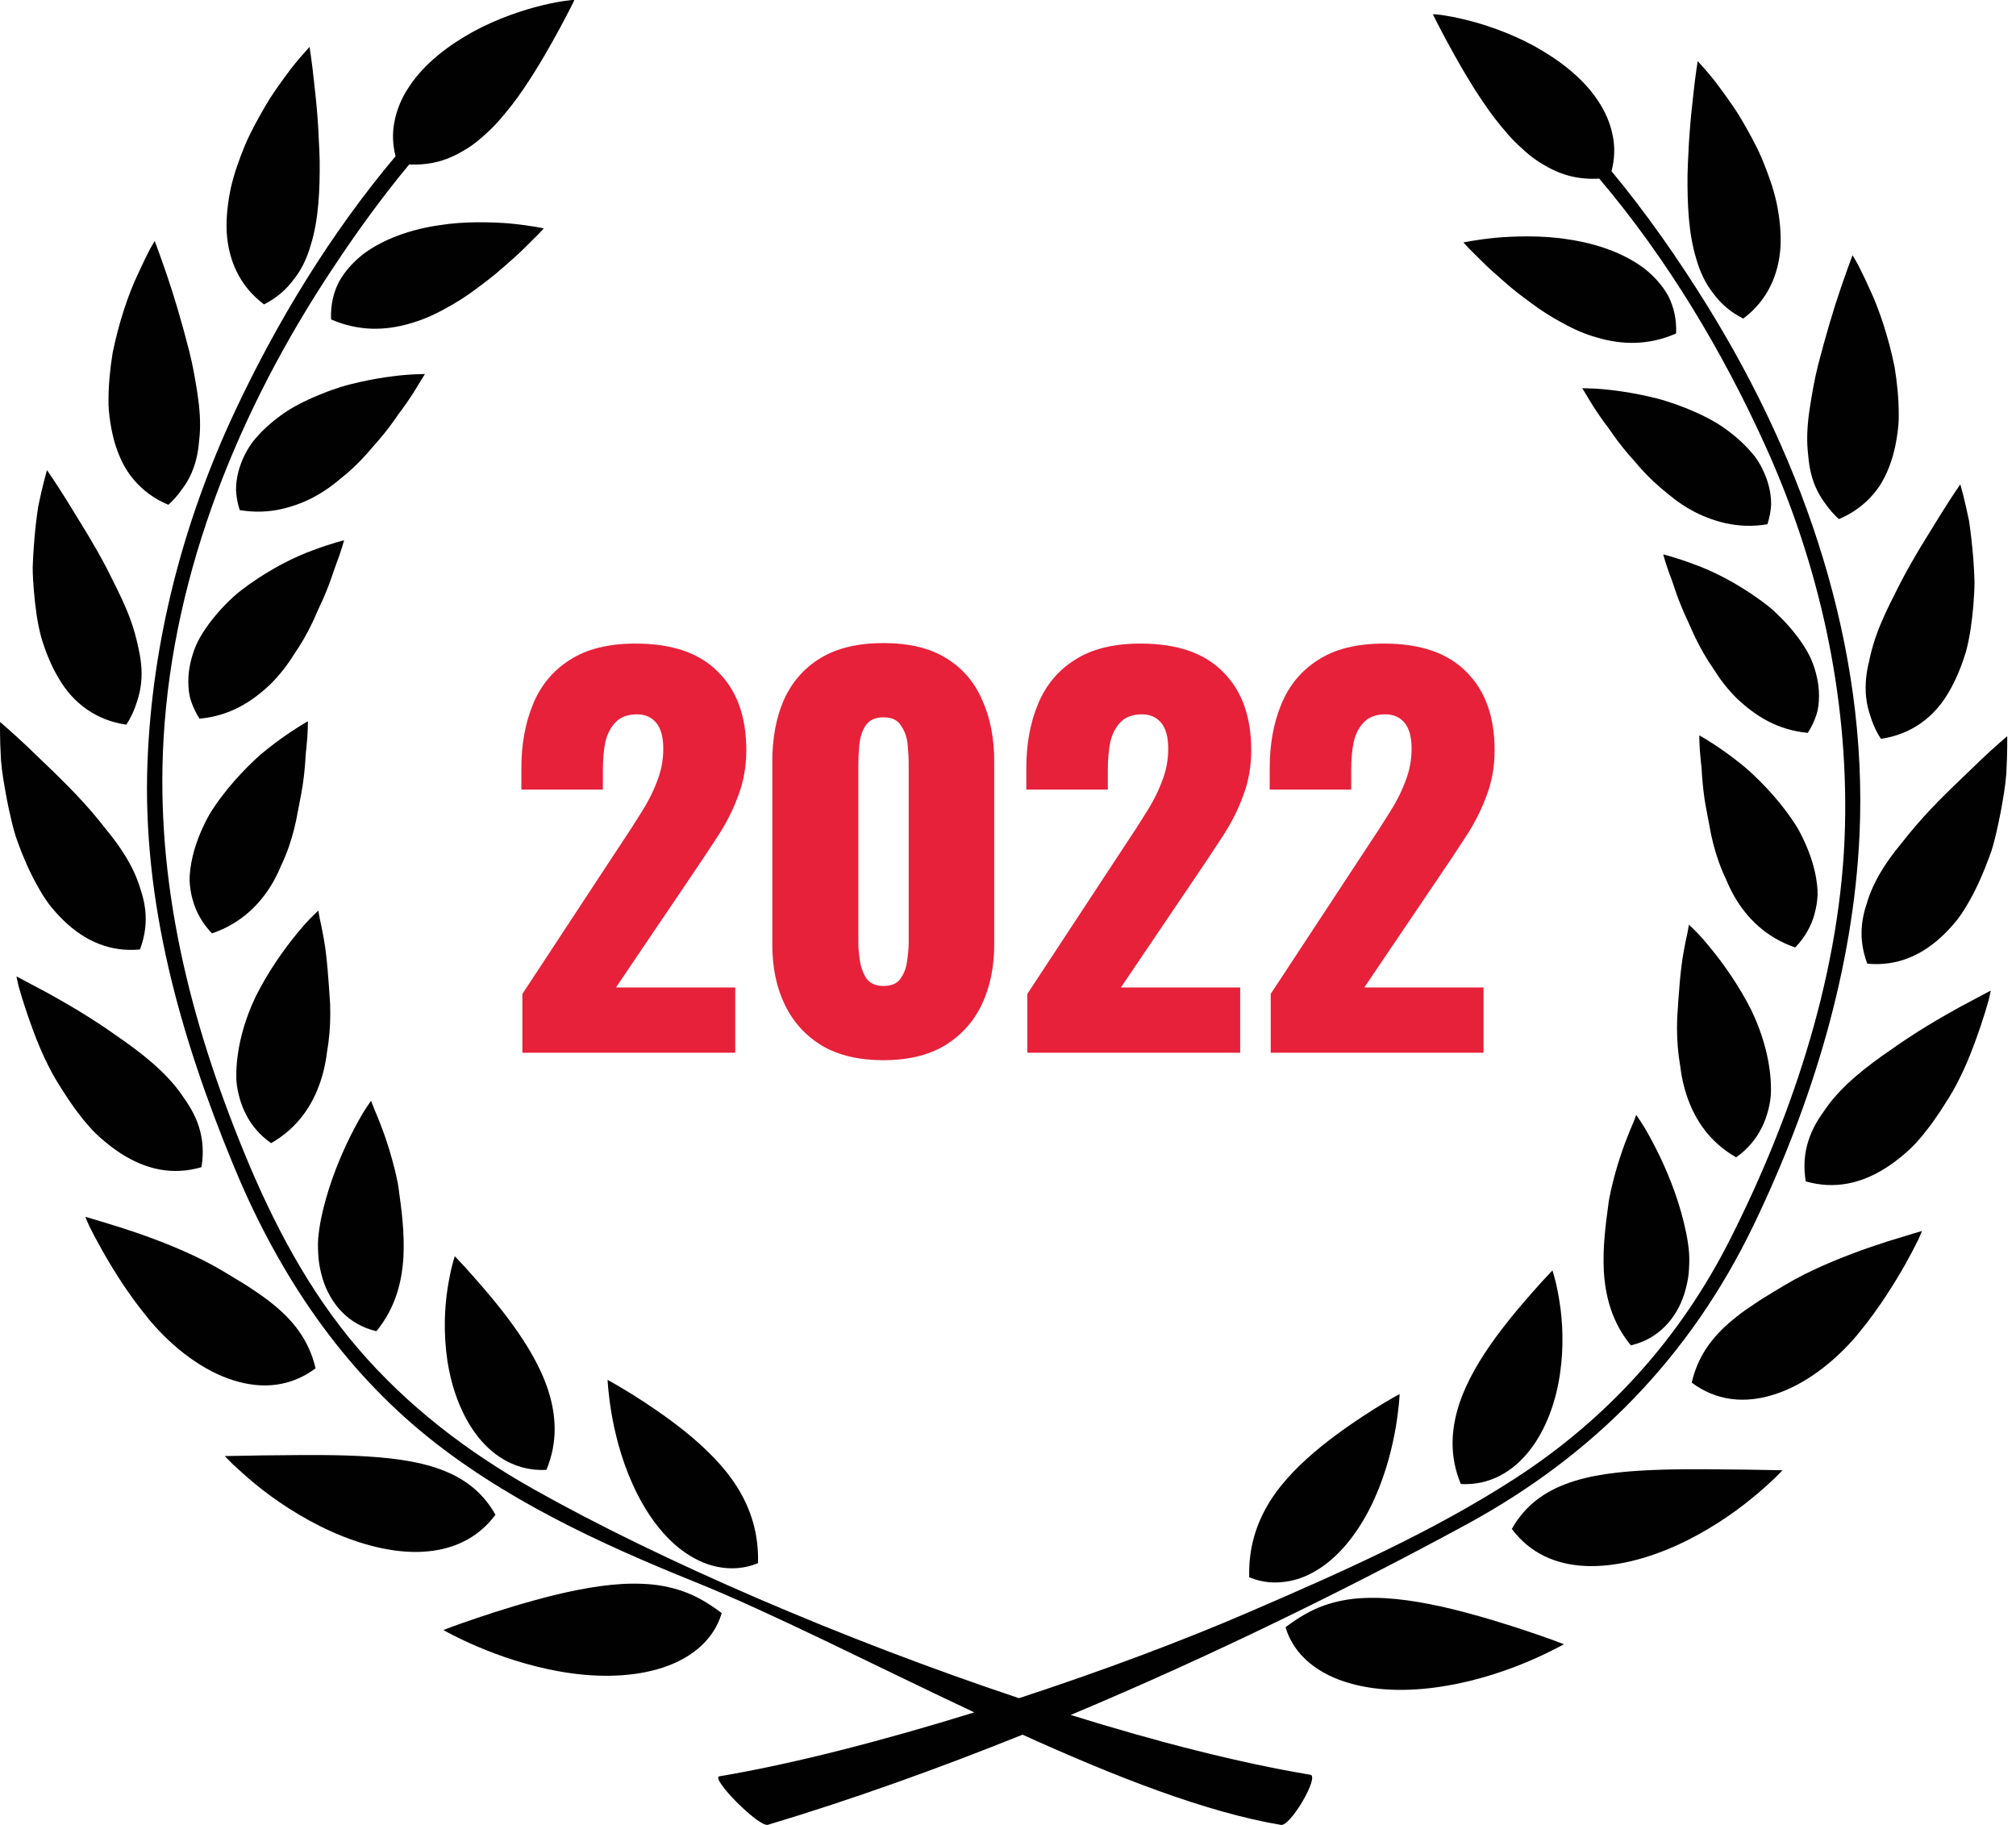 <svg width="116" height="105" viewBox="0 0 116 105" fill="none" xmlns="http://www.w3.org/2000/svg">
<path d="M30.058 60.57V57.186L35.675 48.642C36.099 48.011 36.495 47.399 36.862 46.806C37.248 46.214 37.557 45.612 37.788 45C38.039 44.388 38.165 43.748 38.165 43.079C38.165 42.41 38.03 41.913 37.76 41.588C37.489 41.263 37.123 41.1 36.659 41.1C36.138 41.1 35.733 41.244 35.443 41.531C35.154 41.817 34.951 42.2 34.835 42.677C34.739 43.155 34.69 43.691 34.69 44.283V45.43H30V44.197C30 42.821 30.222 41.597 30.666 40.527C31.11 39.437 31.814 38.587 32.779 37.975C33.745 37.344 35.009 37.029 36.572 37.029C38.676 37.029 40.259 37.574 41.321 38.663C42.402 39.734 42.942 41.234 42.942 43.165C42.942 44.102 42.788 44.971 42.479 45.774C42.189 46.577 41.794 47.361 41.292 48.125C40.809 48.871 40.288 49.655 39.728 50.477L35.443 56.814H42.305V60.57H30.058Z" fill="#E7213A"/>
<path d="M50.837 61C49.428 61 48.25 60.723 47.305 60.169C46.359 59.595 45.645 58.811 45.162 57.817C44.679 56.823 44.438 55.667 44.438 54.348V43.824C44.438 42.467 44.66 41.282 45.104 40.269C45.567 39.237 46.272 38.434 47.218 37.86C48.163 37.287 49.37 37 50.837 37C52.304 37 53.501 37.287 54.427 37.86C55.373 38.434 56.068 39.237 56.512 40.269C56.975 41.282 57.207 42.467 57.207 43.824V54.348C57.207 55.648 56.965 56.804 56.483 57.817C56 58.811 55.286 59.595 54.34 60.169C53.394 60.723 52.227 61 50.837 61ZM50.837 56.728C51.3 56.728 51.628 56.584 51.821 56.297C52.034 55.992 52.159 55.648 52.198 55.265C52.256 54.864 52.285 54.52 52.285 54.233V43.939C52.285 43.614 52.265 43.251 52.227 42.849C52.188 42.429 52.063 42.066 51.85 41.76C51.657 41.435 51.319 41.272 50.837 41.272C50.354 41.272 50.007 41.435 49.795 41.76C49.602 42.066 49.486 42.429 49.447 42.849C49.408 43.251 49.389 43.614 49.389 43.939V54.233C49.389 54.52 49.418 54.864 49.476 55.265C49.534 55.648 49.659 55.992 49.852 56.297C50.065 56.584 50.393 56.728 50.837 56.728Z" fill="#E7213A"/>
<path d="M59.112 60.57V57.186L64.729 48.642C65.153 48.011 65.549 47.399 65.916 46.806C66.302 46.214 66.611 45.612 66.842 45C67.093 44.388 67.219 43.748 67.219 43.079C67.219 42.41 67.084 41.913 66.814 41.588C66.543 41.263 66.177 41.1 65.713 41.1C65.192 41.1 64.787 41.244 64.497 41.531C64.208 41.817 64.005 42.2 63.889 42.677C63.793 43.155 63.744 43.691 63.744 44.283V45.43H59.054V44.197C59.054 42.821 59.276 41.597 59.72 40.527C60.164 39.437 60.868 38.587 61.834 37.975C62.799 37.344 64.063 37.029 65.626 37.029C67.73 37.029 69.313 37.574 70.375 38.663C71.456 39.734 71.996 41.234 71.996 43.165C71.996 44.102 71.842 44.971 71.533 45.774C71.243 46.577 70.848 47.361 70.346 48.125C69.863 48.871 69.342 49.655 68.782 50.477L64.497 56.814H71.359V60.57H59.112Z" fill="#E7213A"/>
<path d="M73.116 60.57V57.186L78.733 48.642C79.157 48.011 79.553 47.399 79.92 46.806C80.306 46.214 80.615 45.612 80.846 45C81.097 44.388 81.223 43.748 81.223 43.079C81.223 42.41 81.088 41.913 80.817 41.588C80.547 41.263 80.18 41.1 79.717 41.1C79.196 41.1 78.791 41.244 78.501 41.531C78.212 41.817 78.009 42.2 77.893 42.677C77.797 43.155 77.748 43.691 77.748 44.283V45.43H73.058V44.197C73.058 42.821 73.28 41.597 73.724 40.527C74.168 39.437 74.872 38.587 75.837 37.975C76.802 37.344 78.067 37.029 79.63 37.029C81.734 37.029 83.317 37.574 84.379 38.663C85.46 39.734 86 41.234 86 43.165C86 44.102 85.846 44.971 85.537 45.774C85.247 46.577 84.852 47.361 84.35 48.125C83.867 48.871 83.346 49.655 82.786 50.477L78.501 56.814H85.363V60.57H73.116Z" fill="#E7213A"/>
<path d="M41.527 92.809C40.764 92.238 40.069 91.829 39.322 91.565C38.58 91.303 37.813 91.16 37.003 91.128C35.393 91.052 33.639 91.357 31.955 91.762C30.273 92.175 28.674 92.677 27.477 93.084C26.288 93.478 25.512 93.786 25.512 93.786C25.512 93.786 26.272 94.227 27.494 94.746C28.717 95.27 30.41 95.858 32.251 96.178C34.086 96.5 36.086 96.538 37.831 96.04C39.565 95.552 41.038 94.489 41.527 92.811V92.809Z" fill="#010101"/>
<path d="M36.387 85.365C37.042 86.833 37.992 88.265 39.239 89.198C39.863 89.659 40.554 90.01 41.303 90.153C42.045 90.301 42.846 90.26 43.617 89.936C43.66 88.18 43.178 86.792 42.426 85.575C41.67 84.369 40.599 83.325 39.493 82.423C38.385 81.528 37.255 80.778 36.398 80.239C35.544 79.709 34.96 79.393 34.96 79.393C34.96 79.393 34.969 79.581 34.999 79.915C35.03 80.239 35.086 80.709 35.178 81.275C35.366 82.396 35.73 83.904 36.387 85.365Z" fill="#010101"/>
<path d="M24.288 89.283C25.972 89.202 27.466 88.555 28.508 87.153C27.674 85.66 26.405 84.855 24.884 84.387C23.366 83.924 21.594 83.797 19.852 83.741C18.111 83.691 16.391 83.73 15.095 83.738C13.767 83.761 12.935 83.776 12.935 83.776C12.935 83.776 13.097 83.953 13.397 84.246C13.698 84.522 14.135 84.933 14.682 85.381C15.774 86.282 17.324 87.332 19.031 88.101C20.738 88.875 22.604 89.365 24.288 89.285V89.283Z" fill="#010101"/>
<path d="M27.49 82.651C28.445 83.857 29.782 84.656 31.439 84.571C32.114 82.955 31.998 81.416 31.545 80C31.087 78.588 30.278 77.293 29.459 76.165C28.638 75.037 27.799 74.077 27.185 73.386C26.884 73.037 26.627 72.762 26.445 72.574C26.274 72.382 26.167 72.279 26.167 72.279C26.167 72.279 26.111 72.453 26.028 72.762C25.945 73.075 25.853 73.52 25.763 74.069C25.584 75.171 25.505 76.675 25.738 78.255C25.97 79.823 26.537 81.436 27.492 82.651H27.49Z" fill="#010101"/>
<path d="M6.878 70.605C5.68 70.229 4.911 70.01 4.911 70.01C4.911 70.01 4.983 70.209 5.135 70.538C5.294 70.864 5.537 71.33 5.844 71.876C6.151 72.424 6.528 73.059 6.963 73.724C7.183 74.059 7.416 74.397 7.663 74.737L7.856 74.999L8.102 75.321C8.268 75.536 8.439 75.749 8.607 75.957C10.004 77.615 11.726 78.883 13.417 79.413C15.113 79.955 16.755 79.778 18.158 78.729C17.766 77.051 16.82 75.905 15.546 74.91C15.234 74.657 14.884 74.426 14.536 74.189C14.189 73.95 13.812 73.726 13.433 73.5C13.059 73.263 12.668 73.039 12.267 72.813C11.892 72.607 11.52 72.422 11.141 72.243C9.623 71.529 8.064 70.983 6.88 70.605H6.878Z" fill="#010101"/>
<path d="M18.567 73.585C19.017 75.033 20.062 76.225 21.659 76.592C22.767 75.236 23.121 73.757 23.211 72.357C23.287 70.956 23.108 69.629 22.955 68.515C22.904 68.043 22.715 67.244 22.538 66.625C22.361 65.983 22.164 65.405 21.982 64.922C21.805 64.436 21.632 64.043 21.518 63.767C21.415 63.488 21.35 63.334 21.35 63.334C21.35 63.334 21.238 63.488 21.054 63.77C20.863 64.061 20.632 64.461 20.367 64.967C19.84 65.974 19.206 67.381 18.764 68.943C18.652 69.334 18.553 69.73 18.47 70.14C18.396 70.516 18.34 70.898 18.306 71.294C18.282 71.683 18.3 72.068 18.335 72.462C18.374 72.849 18.461 73.221 18.569 73.587L18.567 73.585Z" fill="#010101"/>
<path d="M5.046 64.716C5.319 65.054 5.644 65.352 5.97 65.629C6.295 65.904 6.633 66.159 6.979 66.381C8.369 67.271 9.912 67.647 11.592 67.155C11.733 66.318 11.67 65.553 11.451 64.844C11.338 64.492 11.188 64.152 11 63.824C10.816 63.495 10.587 63.181 10.37 62.866C9.468 61.615 8.08 60.532 6.674 59.57C5.31 58.595 3.875 57.76 2.778 57.152C1.655 56.554 0.95 56.178 0.95 56.178C0.95 56.178 0.982 56.389 1.072 56.749C1.172 57.111 1.325 57.621 1.531 58.23C1.948 59.447 2.527 61.08 3.496 62.571C3.96 63.322 4.478 64.063 5.046 64.718V64.716Z" fill="#010101"/>
<path d="M14.124 64.063C14.451 64.721 14.931 65.305 15.6 65.772C17.122 64.9 17.992 63.597 18.454 62.181C18.573 61.828 18.661 61.465 18.728 61.098C18.764 60.915 18.791 60.734 18.813 60.548C18.843 60.362 18.869 60.174 18.899 59.986C18.995 59.237 19.02 58.49 18.995 57.767C18.901 56.335 18.811 54.984 18.63 54.004C18.544 53.509 18.454 53.109 18.394 52.827C18.347 52.547 18.316 52.391 18.316 52.391C18.316 52.391 18.176 52.52 17.941 52.755C17.699 52.995 17.396 53.335 17.039 53.771C16.326 54.644 15.438 55.888 14.714 57.333C14.032 58.767 13.588 60.385 13.597 61.919C13.592 62.307 13.655 62.673 13.747 63.029C13.837 63.392 13.963 63.734 14.126 64.063H14.124Z" fill="#010101"/>
<path d="M2.125 50.916C2.338 51.305 2.56 51.677 2.818 52.021C3.085 52.361 3.37 52.681 3.668 52.968C4.87 54.129 6.315 54.793 8.053 54.628C8.353 53.834 8.439 53.077 8.356 52.343C8.313 51.977 8.232 51.614 8.113 51.256C8.003 50.9 7.882 50.542 7.719 50.193C7.398 49.491 6.954 48.806 6.436 48.135C6.171 47.806 5.907 47.473 5.646 47.146C5.38 46.819 5.101 46.499 4.819 46.188C3.68 44.935 2.421 43.785 1.545 42.929C0.641 42.081 0.004 41.539 0.004 41.539C0.004 41.539 -0.021 42.405 0.055 43.712C0.1 44.363 0.235 45.123 0.383 45.933C0.461 46.338 0.551 46.757 0.652 47.182C0.755 47.605 0.861 48.036 1.022 48.459C1.331 49.307 1.695 50.144 2.125 50.918V50.916Z" fill="#010101"/>
<path d="M12.204 53.702C13.866 53.131 14.974 52.03 15.703 50.771C15.886 50.451 16.041 50.126 16.18 49.791C16.344 49.453 16.481 49.113 16.604 48.766C16.846 48.077 17.019 47.374 17.138 46.69C17.268 46.007 17.409 45.345 17.477 44.734C17.515 44.423 17.541 44.13 17.562 43.853C17.58 43.577 17.591 43.316 17.625 43.078C17.728 42.125 17.716 41.499 17.716 41.499C17.716 41.499 17.073 41.852 16.153 42.512C15.925 42.678 15.678 42.864 15.42 43.065C15.158 43.271 14.893 43.495 14.642 43.736C14.128 44.22 13.599 44.774 13.099 45.39C12.85 45.699 12.608 46.016 12.379 46.352C12.264 46.517 12.152 46.69 12.049 46.86C11.953 47.034 11.863 47.209 11.776 47.385C11.43 48.09 11.163 48.833 11.02 49.58C10.953 49.95 10.901 50.323 10.91 50.688C10.93 51.053 10.986 51.415 11.083 51.764C11.28 52.467 11.639 53.129 12.202 53.706L12.204 53.702Z" fill="#010101"/>
<path d="M6.167 32.746C5.779 32.001 5.357 31.272 4.951 30.598C4.53 29.916 4.153 29.301 3.834 28.779C3.18 27.73 2.704 27.05 2.704 27.05C2.704 27.05 2.457 27.873 2.197 29.153C2.099 29.802 2.007 30.565 1.951 31.388C1.917 31.802 1.895 32.225 1.881 32.663C1.883 33.104 1.913 33.552 1.951 34.002C2.027 34.903 2.141 35.809 2.372 36.668C2.63 37.53 2.962 38.342 3.388 39.044C4.213 40.465 5.546 41.45 7.27 41.694C7.497 41.342 7.667 40.991 7.793 40.635C7.916 40.279 8.033 39.919 8.084 39.559C8.203 38.832 8.147 38.087 7.974 37.331C7.824 36.577 7.593 35.809 7.266 35.04C6.943 34.27 6.537 33.494 6.167 32.748V32.746Z" fill="#010101"/>
<path d="M15.557 39.367C16.079 38.857 16.521 38.284 16.893 37.687C17.304 37.091 17.663 36.48 17.952 35.865C18.105 35.559 18.219 35.255 18.36 34.959C18.504 34.664 18.634 34.375 18.748 34.093C18.981 33.536 19.147 33.013 19.304 32.567C19.647 31.681 19.798 31.084 19.798 31.084C19.798 31.084 19.084 31.256 18.028 31.652C16.943 32.042 15.64 32.699 14.346 33.617C14.03 33.847 13.693 34.091 13.408 34.359C13.121 34.621 12.845 34.903 12.588 35.196C12.069 35.787 11.601 36.427 11.289 37.107C11 37.792 10.834 38.508 10.836 39.226C10.84 39.582 10.867 39.942 10.982 40.3C11.098 40.656 11.262 41.007 11.48 41.351C13.229 41.186 14.487 40.385 15.559 39.369L15.557 39.367Z" fill="#010101"/>
<path d="M10.462 28.164C10.695 27.86 10.879 27.542 11.024 27.209C11.17 26.873 11.276 26.524 11.35 26.159C11.421 25.799 11.453 25.421 11.489 25.045C11.547 24.287 11.489 23.481 11.363 22.656C11.238 21.832 11.094 21.013 10.885 20.188C10.462 18.539 10.004 16.988 9.596 15.805C9.188 14.621 8.903 13.865 8.903 13.865C8.903 13.865 8.791 14.042 8.611 14.368C8.441 14.697 8.205 15.176 7.941 15.76C7.387 16.917 6.833 18.57 6.481 20.306C6.337 21.188 6.248 22.096 6.243 22.973C6.232 23.407 6.279 23.853 6.344 24.278C6.407 24.705 6.497 25.117 6.613 25.511C6.858 26.303 7.185 27.007 7.71 27.614C8.226 28.218 8.878 28.706 9.686 29.043C9.995 28.764 10.248 28.473 10.459 28.162L10.462 28.164Z" fill="#010101"/>
<path d="M24.22 21.888C24.371 21.656 24.447 21.521 24.447 21.521C24.447 21.521 24.261 21.521 23.931 21.535C23.597 21.546 23.142 21.579 22.59 21.651C22.036 21.721 21.388 21.826 20.688 21.985C20.343 22.065 19.971 22.152 19.612 22.264C19.257 22.381 18.894 22.504 18.533 22.651C17.811 22.94 17.064 23.287 16.414 23.721C15.772 24.157 15.182 24.665 14.696 25.233C14.449 25.515 14.258 25.826 14.095 26.146C13.931 26.468 13.805 26.804 13.716 27.146C13.626 27.493 13.579 27.849 13.581 28.213C13.599 28.587 13.671 28.965 13.794 29.35C14.655 29.493 15.454 29.455 16.185 29.292C16.909 29.128 17.62 28.858 18.244 28.495C18.558 28.319 18.858 28.119 19.141 27.902C19.284 27.799 19.421 27.685 19.556 27.569C19.695 27.459 19.836 27.343 19.973 27.229C20.52 26.759 21.004 26.247 21.435 25.728C21.899 25.218 22.314 24.703 22.662 24.209C22.751 24.088 22.834 23.962 22.917 23.844C23.005 23.725 23.088 23.613 23.171 23.501C23.332 23.276 23.483 23.065 23.613 22.866C23.875 22.472 24.075 22.13 24.216 21.893L24.22 21.888Z" fill="#010101"/>
<path d="M15.189 17.514C15.936 17.138 16.492 16.639 16.918 16.055C17.369 15.489 17.676 14.818 17.885 14.084C18.335 12.639 18.41 10.916 18.394 9.252C18.385 8.833 18.365 8.413 18.342 8.003C18.326 7.598 18.304 7.204 18.275 6.819C18.217 6.05 18.143 5.334 18.071 4.719C17.945 3.508 17.811 2.698 17.811 2.698C17.811 2.698 17.672 2.857 17.43 3.128C17.189 3.401 16.851 3.795 16.479 4.307C16.108 4.817 15.669 5.41 15.265 6.104C14.866 6.793 14.444 7.542 14.101 8.345C13.767 9.158 13.464 9.992 13.276 10.842C13.097 11.701 13.005 12.552 13.045 13.362C13.148 14.997 13.794 16.465 15.189 17.512V17.514Z" fill="#010101"/>
<path d="M27.376 16.637C27.934 16.23 28.47 15.816 28.928 15.407C29.394 14.999 29.825 14.621 30.166 14.283C30.504 13.937 30.798 13.661 30.993 13.46C31.186 13.259 31.289 13.14 31.289 13.14C31.289 13.14 30.562 12.979 29.432 12.867C28.872 12.813 28.219 12.787 27.501 12.789C26.784 12.791 26.008 12.84 25.243 12.963C23.682 13.192 22.114 13.72 20.915 14.608C20.334 15.064 19.843 15.601 19.499 16.223C19.176 16.856 19.015 17.584 19.051 18.378C20.666 19.08 22.186 19.02 23.576 18.617C24.283 18.418 24.951 18.129 25.575 17.78C26.214 17.443 26.824 17.053 27.373 16.639L27.376 16.637Z" fill="#010101"/>
<path d="M24.272 82.396C28.86 86.188 34.449 88.786 39.939 90.999C44.431 92.806 50.195 95.764 56.06 98.523C50.78 100.161 45.577 101.501 41.395 102.201C40.85 102.293 43.664 105.15 44.189 104.991C49.047 103.532 53.981 101.76 58.836 99.807C64.147 102.212 69.39 104.275 73.71 104.998C74.252 105.087 75.939 102.203 75.396 102.112C71.303 101.429 66.555 100.214 61.606 98.671C69.756 95.256 77.598 91.392 84.382 87.71C91.747 83.707 97.273 78.029 100.909 70.475C104.273 63.486 106.65 55.751 106.998 47.987C107.48 37.228 103.862 26.676 98.249 17.61C96.603 14.955 94.764 12.308 92.727 9.851C92.904 9.164 92.927 8.502 92.81 7.878C92.674 7.139 92.38 6.426 91.942 5.788C91.086 4.484 89.702 3.437 88.287 2.654C86.858 1.875 85.378 1.387 84.27 1.121C83.714 0.984 83.254 0.908 82.938 0.861C82.779 0.846 82.651 0.83 82.57 0.823C82.494 0.821 82.451 0.821 82.451 0.821C82.451 0.821 82.469 0.857 82.501 0.931C82.539 1.007 82.593 1.116 82.665 1.257C82.81 1.539 83.019 1.944 83.284 2.432C83.808 3.403 84.526 4.685 85.376 5.929C85.795 6.562 86.273 7.16 86.764 7.728C87.013 8.01 87.273 8.276 87.551 8.52C87.818 8.773 88.099 9.005 88.392 9.209C88.991 9.614 89.617 9.943 90.321 10.124C90.855 10.256 91.415 10.314 92.019 10.276C95.934 14.894 99.139 20.259 101.575 25.643C104.681 32.498 106.34 39.977 106.161 47.506C105.966 55.717 103.221 64.047 99.532 71.341C96.659 77.017 92.476 81.646 87.132 85.094C82.344 88.182 77.096 90.498 71.884 92.746C67.975 94.435 63.335 96.167 58.632 97.706C48.556 94.346 38.031 89.808 30.733 85.698C26.918 83.553 23.465 80.921 20.608 77.594C17.755 74.272 15.696 70.334 14.045 66.305C10.912 58.669 8.928 50.759 9.414 42.461C9.982 32.786 13.792 23.526 19.103 15.503C20.464 13.444 21.937 11.397 23.545 9.462C24.126 9.489 24.669 9.435 25.185 9.305C25.887 9.126 26.512 8.795 27.111 8.392C27.405 8.187 27.685 7.952 27.954 7.703C28.228 7.457 28.49 7.191 28.739 6.909C29.23 6.338 29.708 5.741 30.128 5.11C30.973 3.866 31.695 2.58 32.22 1.609C32.482 1.123 32.693 0.718 32.837 0.434C32.908 0.291 32.962 0.183 33.001 0.107C33.032 0.038 33.045 0 33.045 0H32.926C32.843 0.009 32.722 0.025 32.561 0.043C32.24 0.085 31.778 0.166 31.227 0.3C30.121 0.566 28.639 1.054 27.214 1.828C25.797 2.613 24.413 3.66 23.557 4.967C23.115 5.605 22.821 6.316 22.686 7.057C22.57 7.672 22.592 8.321 22.76 8.99C19.017 13.431 15.916 18.548 13.514 23.674C10.545 30.008 8.757 36.859 8.486 43.853C8.179 51.887 10.367 59.59 13.395 66.958C15.826 72.883 19.3 78.277 24.274 82.396H24.272Z" fill="#010101"/>
<path d="M83.247 96.99C85.091 96.677 86.784 96.087 88.004 95.563C89.226 95.039 89.987 94.603 89.987 94.603C89.987 94.603 89.209 94.294 88.018 93.898C86.82 93.493 85.225 92.99 83.541 92.576C81.855 92.171 80.105 91.871 78.495 91.943C77.683 91.974 76.919 92.115 76.174 92.377C75.427 92.645 74.732 93.05 73.969 93.623C74.461 95.299 75.936 96.362 77.67 96.849C79.41 97.351 81.413 97.31 83.247 96.988V96.99Z" fill="#010101"/>
<path d="M74.196 90.97C74.941 90.826 75.634 90.48 76.257 90.016C77.504 89.077 78.455 87.647 79.108 86.184C79.765 84.718 80.126 83.213 80.319 82.087C80.41 81.523 80.464 81.053 80.498 80.729C80.527 80.4 80.534 80.208 80.534 80.208C80.534 80.208 79.948 80.519 79.096 81.053C78.242 81.591 77.112 82.34 76.004 83.237C74.898 84.137 73.824 85.181 73.066 86.39C72.314 87.607 71.835 88.994 71.879 90.748C72.646 91.077 73.449 91.115 74.194 90.967L74.196 90.97Z" fill="#010101"/>
<path d="M95.645 84.559C93.902 84.615 92.128 84.739 90.615 85.204C89.094 85.674 87.825 86.481 86.99 87.967C88.033 89.372 89.525 90.021 91.211 90.099C92.893 90.18 94.757 89.692 96.466 88.92C98.175 88.148 99.722 87.099 100.814 86.195C101.364 85.754 101.801 85.343 102.104 85.061C102.402 84.768 102.566 84.593 102.566 84.593C102.566 84.593 101.732 84.577 100.402 84.555C99.108 84.546 97.385 84.51 95.647 84.559H95.645Z" fill="#010101"/>
<path d="M84.055 85.385C85.712 85.475 87.051 84.678 88.004 83.466C88.96 82.255 89.527 80.644 89.758 79.071C89.993 77.494 89.915 75.984 89.731 74.885C89.646 74.335 89.552 73.896 89.466 73.579C89.383 73.267 89.33 73.095 89.33 73.095C89.33 73.095 89.224 73.198 89.052 73.388C88.868 73.579 88.612 73.856 88.311 74.201C87.697 74.894 86.858 75.856 86.037 76.981C85.221 78.111 84.412 79.405 83.952 80.816C83.499 82.233 83.38 83.772 84.057 85.385H84.055Z" fill="#010101"/>
<path d="M106.89 76.773C107.063 76.563 107.233 76.35 107.399 76.138L107.641 75.814L107.834 75.554C108.081 75.214 108.314 74.874 108.534 74.54C108.969 73.878 109.346 73.243 109.657 72.695C109.965 72.144 110.202 71.681 110.362 71.357C110.516 71.028 110.588 70.826 110.588 70.826C110.588 70.826 109.817 71.052 108.621 71.422C107.437 71.8 105.876 72.35 104.36 73.062C103.979 73.24 103.607 73.426 103.232 73.632C102.833 73.858 102.443 74.086 102.068 74.317C101.689 74.547 101.315 74.771 100.965 75.013C100.615 75.25 100.265 75.48 99.956 75.733C98.68 76.726 97.731 77.867 97.341 79.55C98.742 80.599 100.386 80.778 102.079 80.235C103.773 79.704 105.495 78.436 106.89 76.778V76.773Z" fill="#010101"/>
<path d="M96.735 69.755C96.296 68.198 95.659 66.788 95.129 65.783C94.862 65.275 94.634 64.877 94.443 64.589C94.261 64.307 94.149 64.148 94.149 64.148C94.149 64.148 94.086 64.304 93.983 64.58C93.867 64.855 93.696 65.251 93.514 65.736C93.335 66.222 93.138 66.799 92.958 67.439C92.786 68.061 92.591 68.855 92.541 69.327C92.391 70.442 92.209 71.768 92.286 73.173C92.377 74.572 92.732 76.055 93.84 77.406C95.434 77.037 96.479 75.847 96.93 74.397C97.035 74.033 97.127 73.659 97.166 73.274C97.197 72.883 97.215 72.496 97.19 72.104C97.159 71.712 97.103 71.325 97.024 70.95C96.941 70.547 96.845 70.144 96.735 69.752V69.755Z" fill="#010101"/>
<path d="M114.423 57.566C114.513 57.203 114.546 56.993 114.546 56.993C114.546 56.993 113.842 57.369 112.718 57.968C111.622 58.572 110.187 59.411 108.823 60.385C107.415 61.344 106.026 62.432 105.125 63.68C104.907 63.996 104.676 64.309 104.492 64.638C104.308 64.965 104.156 65.307 104.046 65.66C103.822 66.37 103.763 67.133 103.903 67.972C105.58 68.455 107.125 68.081 108.516 67.193C108.863 66.974 109.197 66.719 109.525 66.444C109.848 66.164 110.175 65.866 110.449 65.531C111.016 64.871 111.534 64.132 111.999 63.38C112.965 61.888 113.548 60.257 113.963 59.042C114.17 58.431 114.324 57.921 114.421 57.561L114.423 57.566Z" fill="#010101"/>
<path d="M99.895 66.589C100.563 66.121 101.043 65.535 101.371 64.877C101.537 64.553 101.658 64.202 101.75 63.848C101.839 63.488 101.904 63.121 101.902 62.734C101.911 61.197 101.467 59.581 100.785 58.147C100.061 56.702 99.168 55.458 98.457 54.588C98.101 54.151 97.8 53.807 97.558 53.567C97.32 53.33 97.184 53.203 97.184 53.203C97.184 53.203 97.148 53.361 97.103 53.643C97.042 53.923 96.95 54.326 96.867 54.818C96.686 55.803 96.596 57.149 96.504 58.584C96.477 59.3 96.504 60.051 96.598 60.798C96.63 60.989 96.656 61.174 96.683 61.36C96.706 61.546 96.733 61.727 96.766 61.91C96.834 62.277 96.926 62.642 97.04 62.993C97.502 64.41 98.37 65.714 99.893 66.587L99.895 66.589Z" fill="#010101"/>
<path d="M110.682 47.003C110.4 47.314 110.121 47.636 109.855 47.963C109.594 48.289 109.33 48.62 109.061 48.952C108.545 49.618 108.101 50.305 107.78 51.005C107.616 51.357 107.493 51.715 107.385 52.071C107.266 52.431 107.186 52.789 107.143 53.158C107.06 53.892 107.143 54.652 107.444 55.447C109.184 55.608 110.631 54.946 111.83 53.784C112.129 53.5 112.413 53.18 112.68 52.838C112.938 52.491 113.158 52.122 113.376 51.735C113.804 50.961 114.165 50.12 114.474 49.272C114.64 48.851 114.744 48.419 114.847 47.994C114.945 47.571 115.037 47.153 115.114 46.75C115.264 45.938 115.394 45.182 115.441 44.526C115.517 43.219 115.493 42.358 115.493 42.358C115.493 42.358 114.853 42.893 113.952 43.747C113.082 44.6 111.821 45.745 110.682 47.001V47.003Z" fill="#010101"/>
<path d="M104.409 52.574C104.508 52.225 104.564 51.865 104.584 51.5C104.593 51.133 104.542 50.759 104.474 50.383C104.331 49.641 104.066 48.902 103.721 48.195C103.636 48.019 103.544 47.844 103.45 47.672C103.346 47.497 103.232 47.332 103.12 47.164C102.891 46.826 102.649 46.506 102.4 46.195C101.898 45.584 101.368 45.027 100.855 44.546C100.604 44.305 100.339 44.083 100.079 43.877C99.819 43.674 99.572 43.488 99.343 43.322C98.426 42.662 97.778 42.309 97.778 42.309C97.778 42.309 97.769 42.933 97.874 43.888C97.908 44.128 97.919 44.387 97.937 44.667C97.959 44.942 97.986 45.235 98.022 45.544C98.087 46.155 98.233 46.817 98.359 47.502C98.475 48.186 98.65 48.887 98.895 49.578C99.018 49.925 99.157 50.265 99.321 50.603C99.46 50.936 99.615 51.265 99.798 51.583C100.527 52.842 101.633 53.943 103.295 54.514C103.86 53.934 104.219 53.272 104.414 52.572L104.409 52.574Z" fill="#010101"/>
<path d="M107.524 38.143C107.347 38.899 107.293 39.64 107.41 40.369C107.464 40.734 107.58 41.087 107.704 41.447C107.827 41.803 107.998 42.159 108.226 42.508C109.951 42.264 111.285 41.277 112.108 39.861C112.532 39.152 112.866 38.34 113.124 37.483C113.355 36.621 113.47 35.718 113.548 34.82C113.582 34.371 113.611 33.916 113.613 33.48C113.602 33.046 113.577 32.619 113.548 32.209C113.483 31.386 113.396 30.621 113.299 29.972C113.039 28.692 112.795 27.867 112.795 27.867C112.795 27.867 112.317 28.549 111.662 29.603C111.344 30.12 110.965 30.735 110.545 31.415C110.139 32.093 109.718 32.82 109.332 33.57C108.96 34.31 108.554 35.089 108.233 35.854C107.906 36.626 107.675 37.391 107.527 38.147L107.524 38.143Z" fill="#010101"/>
<path d="M104.212 37.921C103.898 37.241 103.432 36.601 102.914 36.011C102.656 35.718 102.378 35.438 102.091 35.172C101.806 34.905 101.472 34.664 101.155 34.433C99.861 33.514 98.556 32.854 97.473 32.467C96.416 32.071 95.703 31.898 95.703 31.898C95.703 31.898 95.851 32.496 96.197 33.38C96.349 33.825 96.515 34.353 96.753 34.912C96.865 35.192 96.995 35.48 97.136 35.776C97.275 36.071 97.394 36.377 97.547 36.682C97.836 37.29 98.195 37.91 98.605 38.503C98.978 39.1 99.419 39.673 99.94 40.186C101.016 41.199 102.272 42.002 104.021 42.166C104.239 41.823 104.405 41.47 104.519 41.116C104.634 40.756 104.661 40.4 104.665 40.038C104.665 39.322 104.499 38.606 104.212 37.921Z" fill="#010101"/>
<path d="M106.594 14.684C106.594 14.684 106.307 15.44 105.901 16.624C105.495 17.81 105.037 19.358 104.611 21.007C104.405 21.83 104.261 22.654 104.136 23.475C104.006 24.3 103.95 25.106 104.01 25.864C104.048 26.238 104.075 26.618 104.149 26.978C104.221 27.343 104.326 27.692 104.472 28.028C104.616 28.357 104.802 28.679 105.035 28.985C105.248 29.292 105.502 29.589 105.809 29.867C106.616 29.527 107.269 29.041 107.787 28.437C108.314 27.829 108.639 27.124 108.884 26.332C109.002 25.938 109.09 25.524 109.155 25.099C109.218 24.672 109.265 24.231 109.254 23.795C109.251 22.918 109.159 22.011 109.016 21.128C108.666 19.389 108.108 17.733 107.558 16.581C107.296 15.999 107.056 15.518 106.888 15.187C106.706 14.865 106.594 14.686 106.594 14.686V14.684Z" fill="#010101"/>
<path d="M101.4 26.96C101.234 26.638 101.045 26.327 100.794 26.048C100.307 25.477 99.718 24.971 99.076 24.533C98.428 24.099 97.681 23.752 96.959 23.463C96.596 23.318 96.233 23.19 95.878 23.081C95.522 22.965 95.149 22.877 94.804 22.799C94.1 22.638 93.456 22.537 92.902 22.465C92.348 22.396 91.895 22.36 91.561 22.351C91.231 22.336 91.043 22.338 91.043 22.338C91.043 22.338 91.121 22.472 91.269 22.707C91.413 22.944 91.608 23.284 91.873 23.678C92.005 23.88 92.153 24.088 92.317 24.316C92.4 24.423 92.483 24.542 92.573 24.656C92.653 24.774 92.738 24.895 92.826 25.021C93.176 25.515 93.588 26.032 94.055 26.542C94.483 27.059 94.972 27.571 95.517 28.039C95.654 28.16 95.797 28.269 95.936 28.386C96.071 28.497 96.208 28.607 96.351 28.719C96.634 28.934 96.934 29.133 97.246 29.31C97.872 29.67 98.583 29.945 99.309 30.108C100.038 30.267 100.837 30.31 101.698 30.162C101.819 29.782 101.891 29.401 101.911 29.028C101.911 28.665 101.866 28.307 101.776 27.963C101.689 27.616 101.559 27.283 101.397 26.963L101.4 26.96Z" fill="#010101"/>
<path d="M100.307 18.328C101.702 17.281 102.348 15.818 102.451 14.178C102.489 13.368 102.4 12.516 102.223 11.659C102.034 10.809 101.731 9.976 101.395 9.162C101.054 8.354 100.63 7.611 100.229 6.918C99.827 6.227 99.386 5.636 99.016 5.126C98.648 4.611 98.307 4.217 98.065 3.94C97.823 3.669 97.686 3.517 97.686 3.517C97.686 3.517 97.549 4.325 97.423 5.535C97.352 6.15 97.278 6.866 97.221 7.636C97.19 8.016 97.168 8.415 97.15 8.82C97.129 9.227 97.107 9.648 97.1 10.066C97.085 11.733 97.156 13.453 97.605 14.899C97.814 15.633 98.123 16.299 98.574 16.87C98.998 17.458 99.556 17.95 100.303 18.328H100.307Z" fill="#010101"/>
<path d="M94.577 15.42C93.38 14.532 91.812 14.004 90.251 13.776C89.484 13.65 88.708 13.605 87.991 13.601C87.273 13.599 86.623 13.628 86.062 13.679C84.932 13.793 84.205 13.95 84.205 13.95C84.205 13.95 84.308 14.069 84.503 14.272C84.696 14.476 84.988 14.749 85.329 15.093C85.669 15.436 86.102 15.812 86.567 16.219C87.024 16.628 87.558 17.044 88.121 17.449C88.67 17.863 89.28 18.25 89.919 18.59C90.543 18.939 91.209 19.233 91.915 19.427C93.306 19.832 94.826 19.895 96.441 19.188C96.479 18.393 96.316 17.669 95.993 17.031C95.652 16.413 95.158 15.872 94.577 15.418V15.42Z" fill="#010101"/>
</svg>
